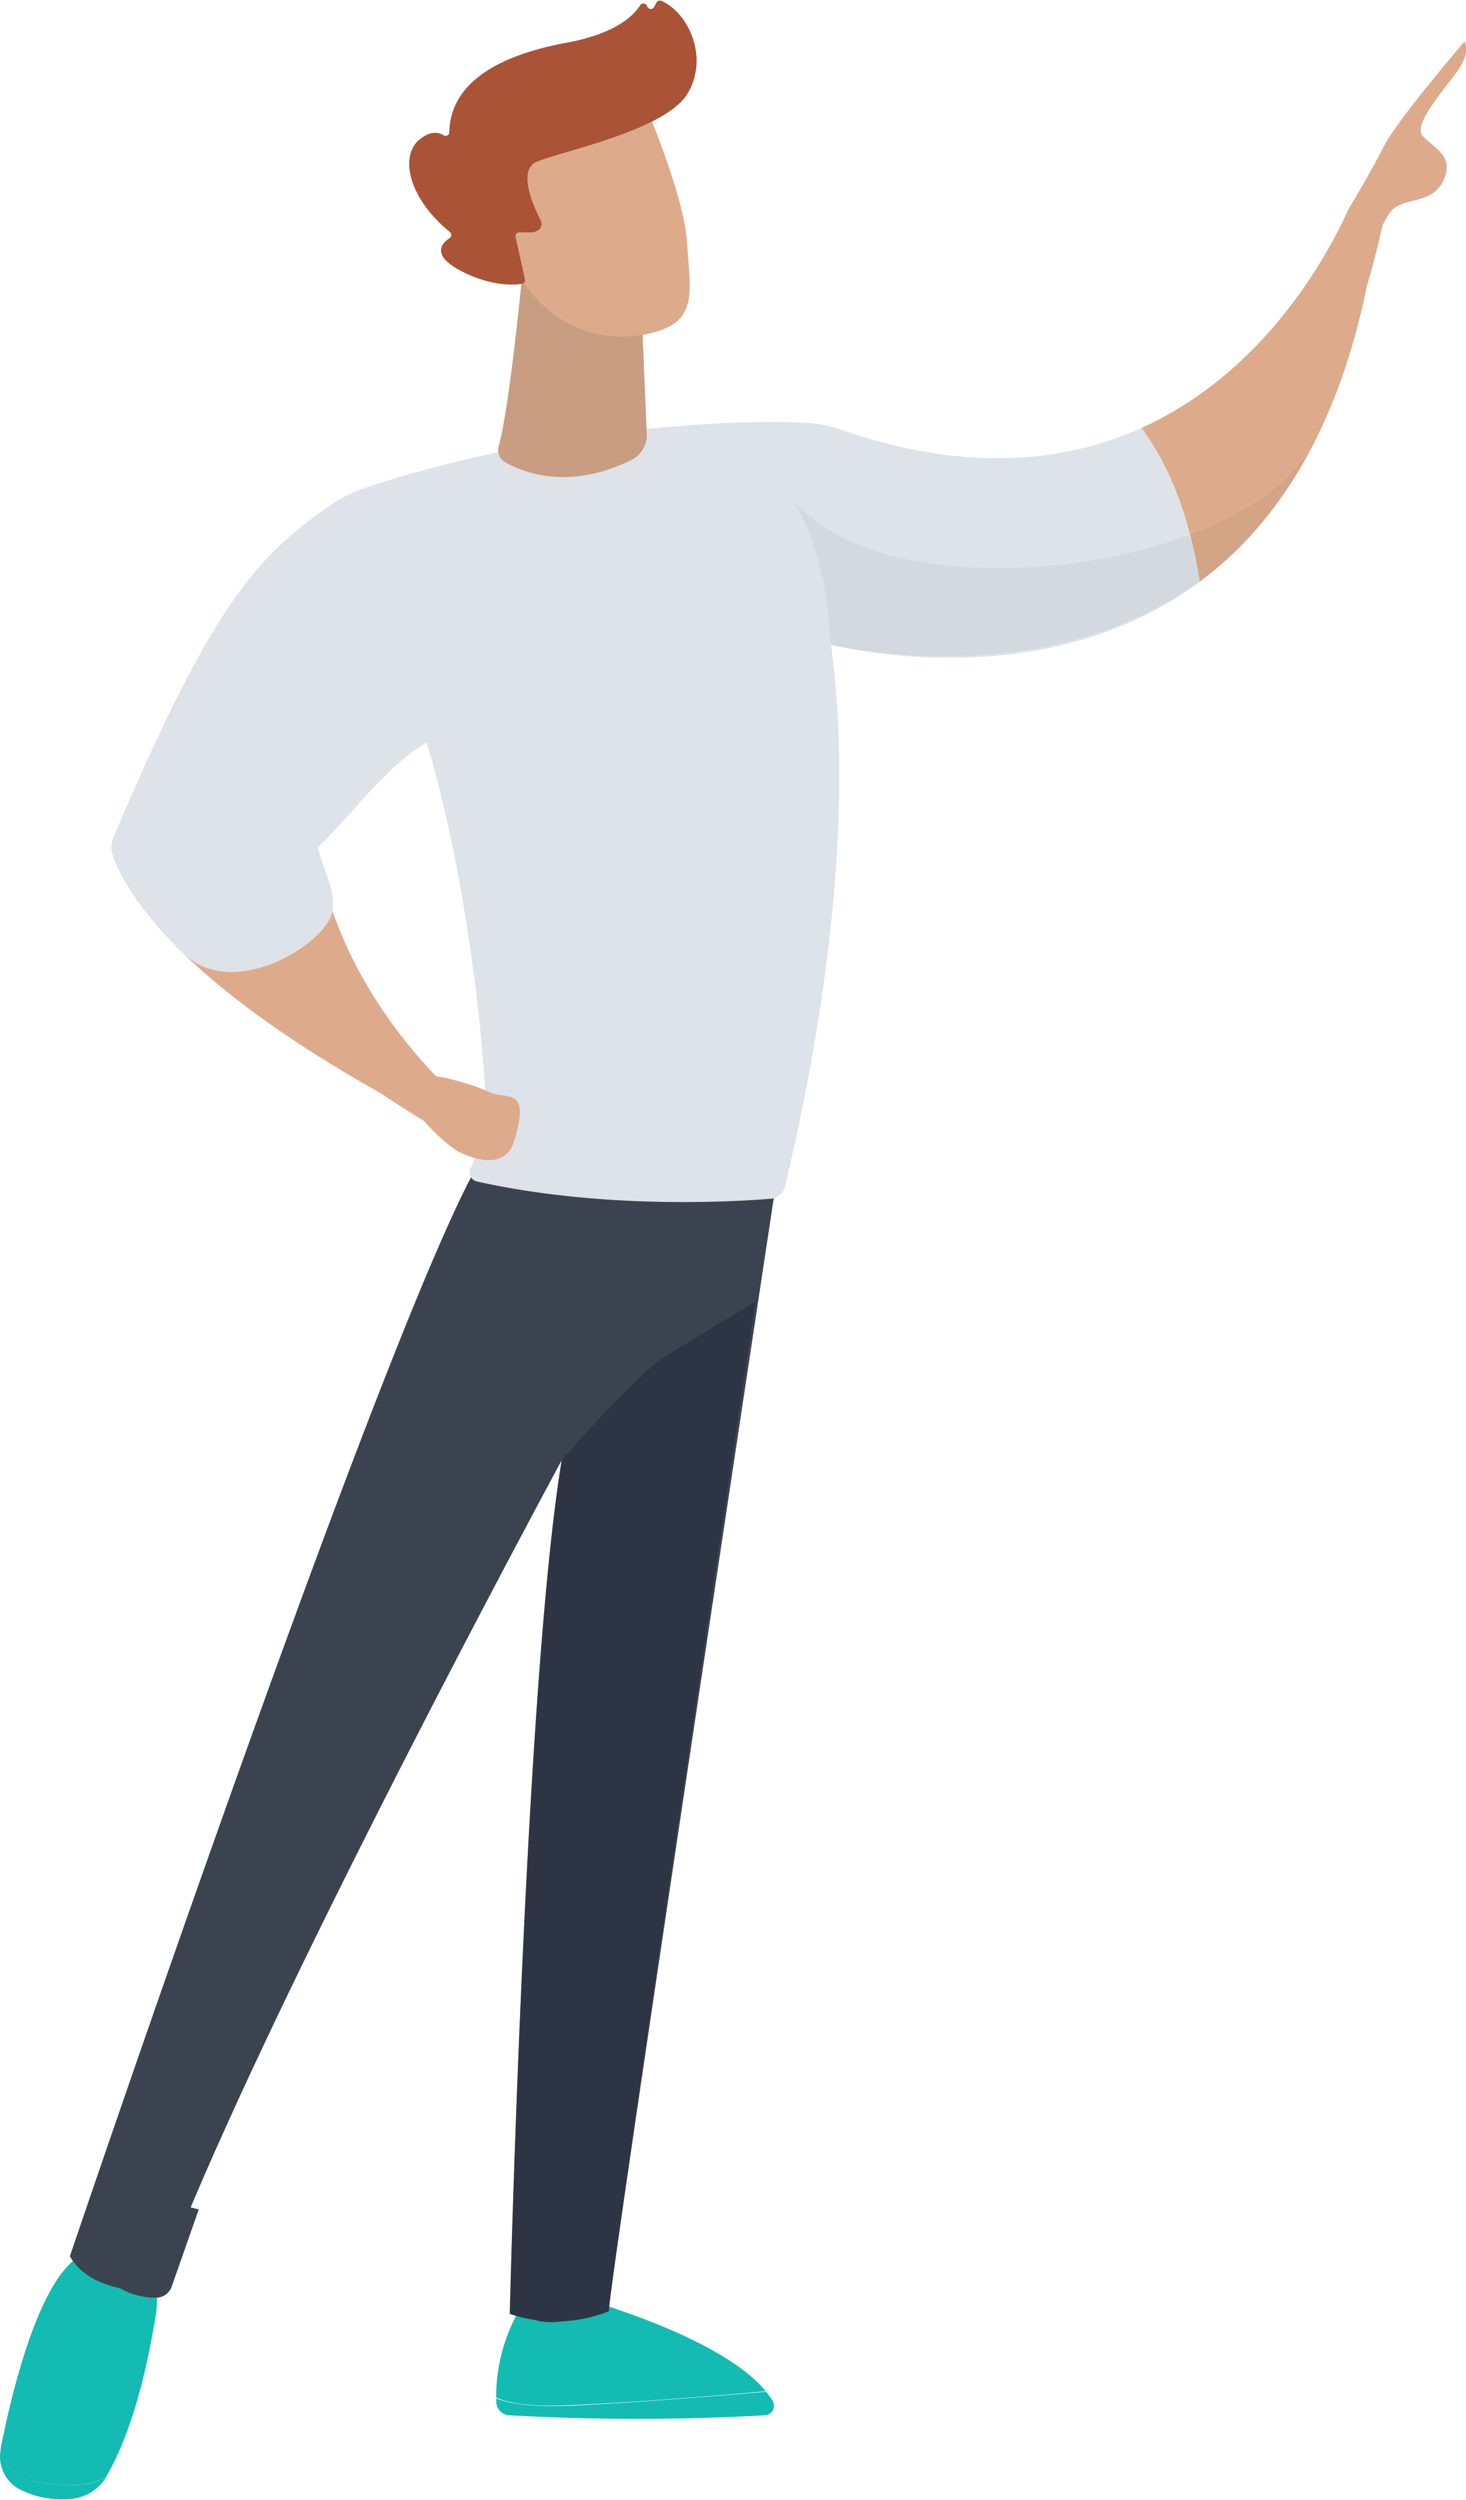 <svg xmlns="http://www.w3.org/2000/svg" xmlns:xlink="http://www.w3.org/1999/xlink" id="Isolation_Mode6169a7e1e7f10" data-name="Isolation Mode" viewBox="0 0 210.41 358.5" aria-hidden="true" width="210px" height="358px"><defs><linearGradient class="cerosgradient" data-cerosgradient="true" id="CerosGradient_id0688eafe5" gradientUnits="userSpaceOnUse" x1="50%" y1="100%" x2="50%" y2="0%"><stop offset="0%" stop-color="#d1d1d1"/><stop offset="100%" stop-color="#d1d1d1"/></linearGradient><style>.cls-1-6169a7e1e7f10{fill:#ddab8b;}.cls-2-6169a7e1e7f10{fill:#13bbb2;}.cls-3-6169a7e1e7f10{fill:#3b4350;}.cls-4-6169a7e1e7f10{fill:#dde3e9;}.cls-5-6169a7e1e7f10{fill:#c99d82;}.cls-6-6169a7e1e7f10{fill:url(#linear-gradient6169a7e1e7f10);}.cls-7-6169a7e1e7f10{fill:#aa5336;}.cls-8-6169a7e1e7f10,.cls-9-6169a7e1e7f10{fill:#192232;}.cls-8-6169a7e1e7f10{opacity:0.05;}.cls-9-6169a7e1e7f10{opacity:0.4;}</style><linearGradient id="linear-gradient6169a7e1e7f10" x1="-5674.1" y1="6503.73" x2="-5673.1" y2="6503.73" gradientTransform="matrix(-33.19, 25.4, 25.4, 33.19, -352872.38, -58524.8)" gradientUnits="userSpaceOnUse"><stop offset="0" stop-color="#f7b2b6"/><stop offset="1" stop-color="#f3878b"/></linearGradient></defs><path class="cls-1-6169a7e1e7f10" d="M605,13382.19a10.36,10.36,0,0,0-2.94-5.71c-5.38-4.91-18.41-18.62-20.57-37.76-3.82,1.32-16.78,3.43-28.18,1.89-.45-.06-.9,1-.63,1.68,5.1,11.79,20.11,23.29,38.26,33.5C591,13375.79,605.78,13386,605,13382.19Z" transform="translate(-536.25 -13219)"/><path class="cls-2-6169a7e1e7f10" d="M646.19,13562.08c-6.83.59-18.69,1.55-28,2-5.62.24-8.85-.3-10.71-1.05,0,.21,0,.41,0,.59a2,2,0,0,0,1.84,1.83,327.83,327.83,0,0,0,36.71,0,1.37,1.37,0,0,0,1.12-2.06A10.05,10.05,0,0,0,646.19,13562.08Z" transform="translate(-536.25 -13219)"/><path class="cls-2-6169a7e1e7f10" d="M618.15,13564c9.35-.41,21.21-1.37,28-2-6.72-8.24-28-13.8-28-13.8h-6a25.21,25.21,0,0,0-4.69,14.71C609.3,13563.74,612.53,13564.28,618.15,13564Z" transform="translate(-536.25 -13219)"/><path class="cls-3-6169a7e1e7f10" d="M611.12,13538.45l.56,11.15a2.56,2.56,0,0,0,2.18,2.4,9.92,9.92,0,0,0,4.52-.38,3,3,0,0,0,2-2.32l2-10.85Z" transform="translate(-536.25 -13219)"/><path class="cls-2-6169a7e1e7f10" d="M541.23,13574.94a5.89,5.89,0,0,1-4.87-4.65v.06a5.31,5.31,0,0,0,2.6,5.67,13.48,13.48,0,0,0,7.18,1.46,6.65,6.65,0,0,0,5.39-3.22v0C549.3,13575.66,546.17,13575.83,541.23,13574.94Z" transform="translate(-536.25 -13219)"/><path class="cls-2-6169a7e1e7f10" d="M555.2,13541.89h-5c-7.56-.2-12.31,20.42-13.87,28.4a5.89,5.89,0,0,0,4.87,4.65c4.94.89,8.07.72,10.3-.7,4.09-6.95,6.12-17.13,7.09-23.07C559.73,13544.41,555.2,13541.89,555.2,13541.89Z" transform="translate(-536.25 -13219)"/><path class="cls-3-6169a7e1e7f10" d="M554.61,13533.43,552,13544a2.85,2.85,0,0,0,1.48,3.23,10.14,10.14,0,0,0,5.48,1.33,2.37,2.37,0,0,0,1.94-1.59l3.88-11.06Z" transform="translate(-536.25 -13219)"/><path class="cls-3-6169a7e1e7f10" d="M647.87,13387.09s-24.64,162.57-24.23,163.42a20.52,20.52,0,0,1-14.23.39s2.23-90.88,7.45-122.45c0,0-44.5,82.13-57.85,118.81-1.25.66-9.78.66-12.73-4.63,0,0,47.72-141,59.8-158.66Z" transform="translate(-536.25 -13219)"/><path class="cls-1-6169a7e1e7f10" d="M734.21,13244.59a10.28,10.28,0,0,0-4.52,4.54c-3,6.63-12.07,23.25-29.62,31.18,2.52,3.35,6.59,10.33,8.37,22.06,10.54-7.85,19.64-21,24-42.44C732.45,13259.93,737.6,13242.69,734.21,13244.59Z" transform="translate(-536.25 -13219)"/><path class="cls-4-6169a7e1e7f10" d="M708.44,13302.37c-1.78-11.73-5.85-18.71-8.37-22.06-10.91,4.92-25.09,6.5-43.15.24a18.9,18.9,0,0,0-5.16-1c-9.62-.56-36.81.65-63,9.32a20.63,20.63,0,0,0-12.29,11.18c-1.72,3.81,9.85,34.76,19,19.37,6.64,17.93,9.75,44.1,10.4,55.68a24.77,24.77,0,0,1-1.95,11.14l-.16.38a1.32,1.32,0,0,0,.93,1.8c17.94,4,36.6,2.94,42.18,2.48a2.32,2.32,0,0,0,2.05-1.76c8.72-36.77,8.74-61.84,6.61-77.7C663.63,13313.25,688.59,13317.14,708.44,13302.37Z" transform="translate(-536.25 -13219)"/><path class="cls-5-6169a7e1e7f10" d="M611.22,13258.11s-1.81,19.2-3.41,24.87a2,2,0,0,0,.91,2.22c2.71,1.55,9.22,4.08,18.12-.28a4,4,0,0,0,2.24-3.8l-.78-18.55Z" transform="translate(-536.25 -13219)"/><path class="cls-6-6169a7e1e7f10" d="M613.1,13253.52s-2.22-8.52-6-6.13,2,9.54,5.06,9.86Z" transform="translate(-536.25 -13219)"/><path class="cls-1-6169a7e1e7f10" d="M628.69,13233.56s5.8,13.34,6.19,20.34,1.9,11.54-6.19,13-14.91-2.62-18.61-9.6c0,0-5.79-10.74-4.49-15.14S628.69,13233.56,628.69,13233.56Z" transform="translate(-536.25 -13219)"/><path class="cls-7-6169a7e1e7f10" d="M612.85,13252.24l.46-.2a1.11,1.11,0,0,0,.54-1.53c-1.14-2.21-3.36-7.26-.49-8.44,3.7-1.52,18.38-4.51,21.54-9.72,3.05-5,.35-11.46-3.7-13.3a.57.57,0,0,0-.73.24l-.34.64a.55.55,0,0,1-1-.11.55.55,0,0,0-1-.14c-1,1.56-3.6,4.09-10.63,5.38-10,1.85-16.59,5.89-16.75,12.79a.55.55,0,0,1-.85.45c-.74-.45-1.92-.66-3.5.67-2.74,2.3-1.62,8.28,4.39,13.2a.55.55,0,0,1,0,.89c-1.09.71-2.72,2.39,1.49,4.64s7.61,2.14,8.86,1.93a.56.56,0,0,0,.45-.66l-1.34-6.06a.54.54,0,0,1,.54-.67Z" transform="translate(-536.25 -13219)"/><path class="cls-8-6169a7e1e7f10" d="M725,13282.12c-9.83,19.82-65.38,25.85-76.22,6.45,4.37,6.18,6.3,14,6.66,22.85C663.63,13313.25,706.87,13319.91,725,13282.12Z" transform="translate(-536.25 -13219)"/><path class="cls-9-6169a7e1e7f10" d="M644.66,13405.65s-21.43,144-21,144.86a20.52,20.52,0,0,1-14.23.39s2.23-90.88,7.45-122.45c0,0,8.8-10.32,14.3-14.61Z" transform="translate(-536.25 -13219)"/><path class="cls-1-6169a7e1e7f10" d="M729.92,13248.74s3.08-5.16,5-8.93,11.52-14.95,11.52-14.95,1,1.45-1,4.23-6.42,7.67-5,9.32,4.78,2.83,2.91,6.52-6.18,1.89-7.88,4.87S732,13256,732,13256Z" transform="translate(-536.25 -13219)"/><path class="cls-7-6169a7e1e7f10" d="M613.36,13242.07c3.7-1.52,18.38-4.51,21.54-9.72,3.05-5,.35-11.46-3.7-13.3a.57.57,0,0,0-.73.24l-.34.64a.55.55,0,0,1-1-.11.55.55,0,0,0-1-.14c-1,1.56-3.6,4.09-10.63,5.38-10,1.85-16.59,5.89-16.75,12.79C600.74,13238.29,610.49,13243.25,613.36,13242.07Z" transform="translate(-536.25 -13219)"/><path class="cls-4-6169a7e1e7f10" d="M605.93,13323.94c-9.72-2.2-17,9.9-24,16.47l-.08.09c.81,3.16,2.57,6.11,2.13,9.11-.68,4.51-14.17,13.13-21.38,6.1-4.66-4.53-8.17-9.18-10.09-13.86a3.64,3.64,0,0,1,0-2.77c13.65-32.15,20.06-39.75,29.85-46.77C607.22,13274.51,606.47,13324.06,605.93,13323.94Z" transform="translate(-536.25 -13219)"/><path class="cls-1-6169a7e1e7f10" d="M610,13382.74c-1.15,3.63-5,2.81-7.64,1.56s-9.28-8.19-8.23-10.36,9.67.36,12.27,1.62S612.54,13374.59,610,13382.74Z" transform="translate(-536.25 -13219)"/></svg>